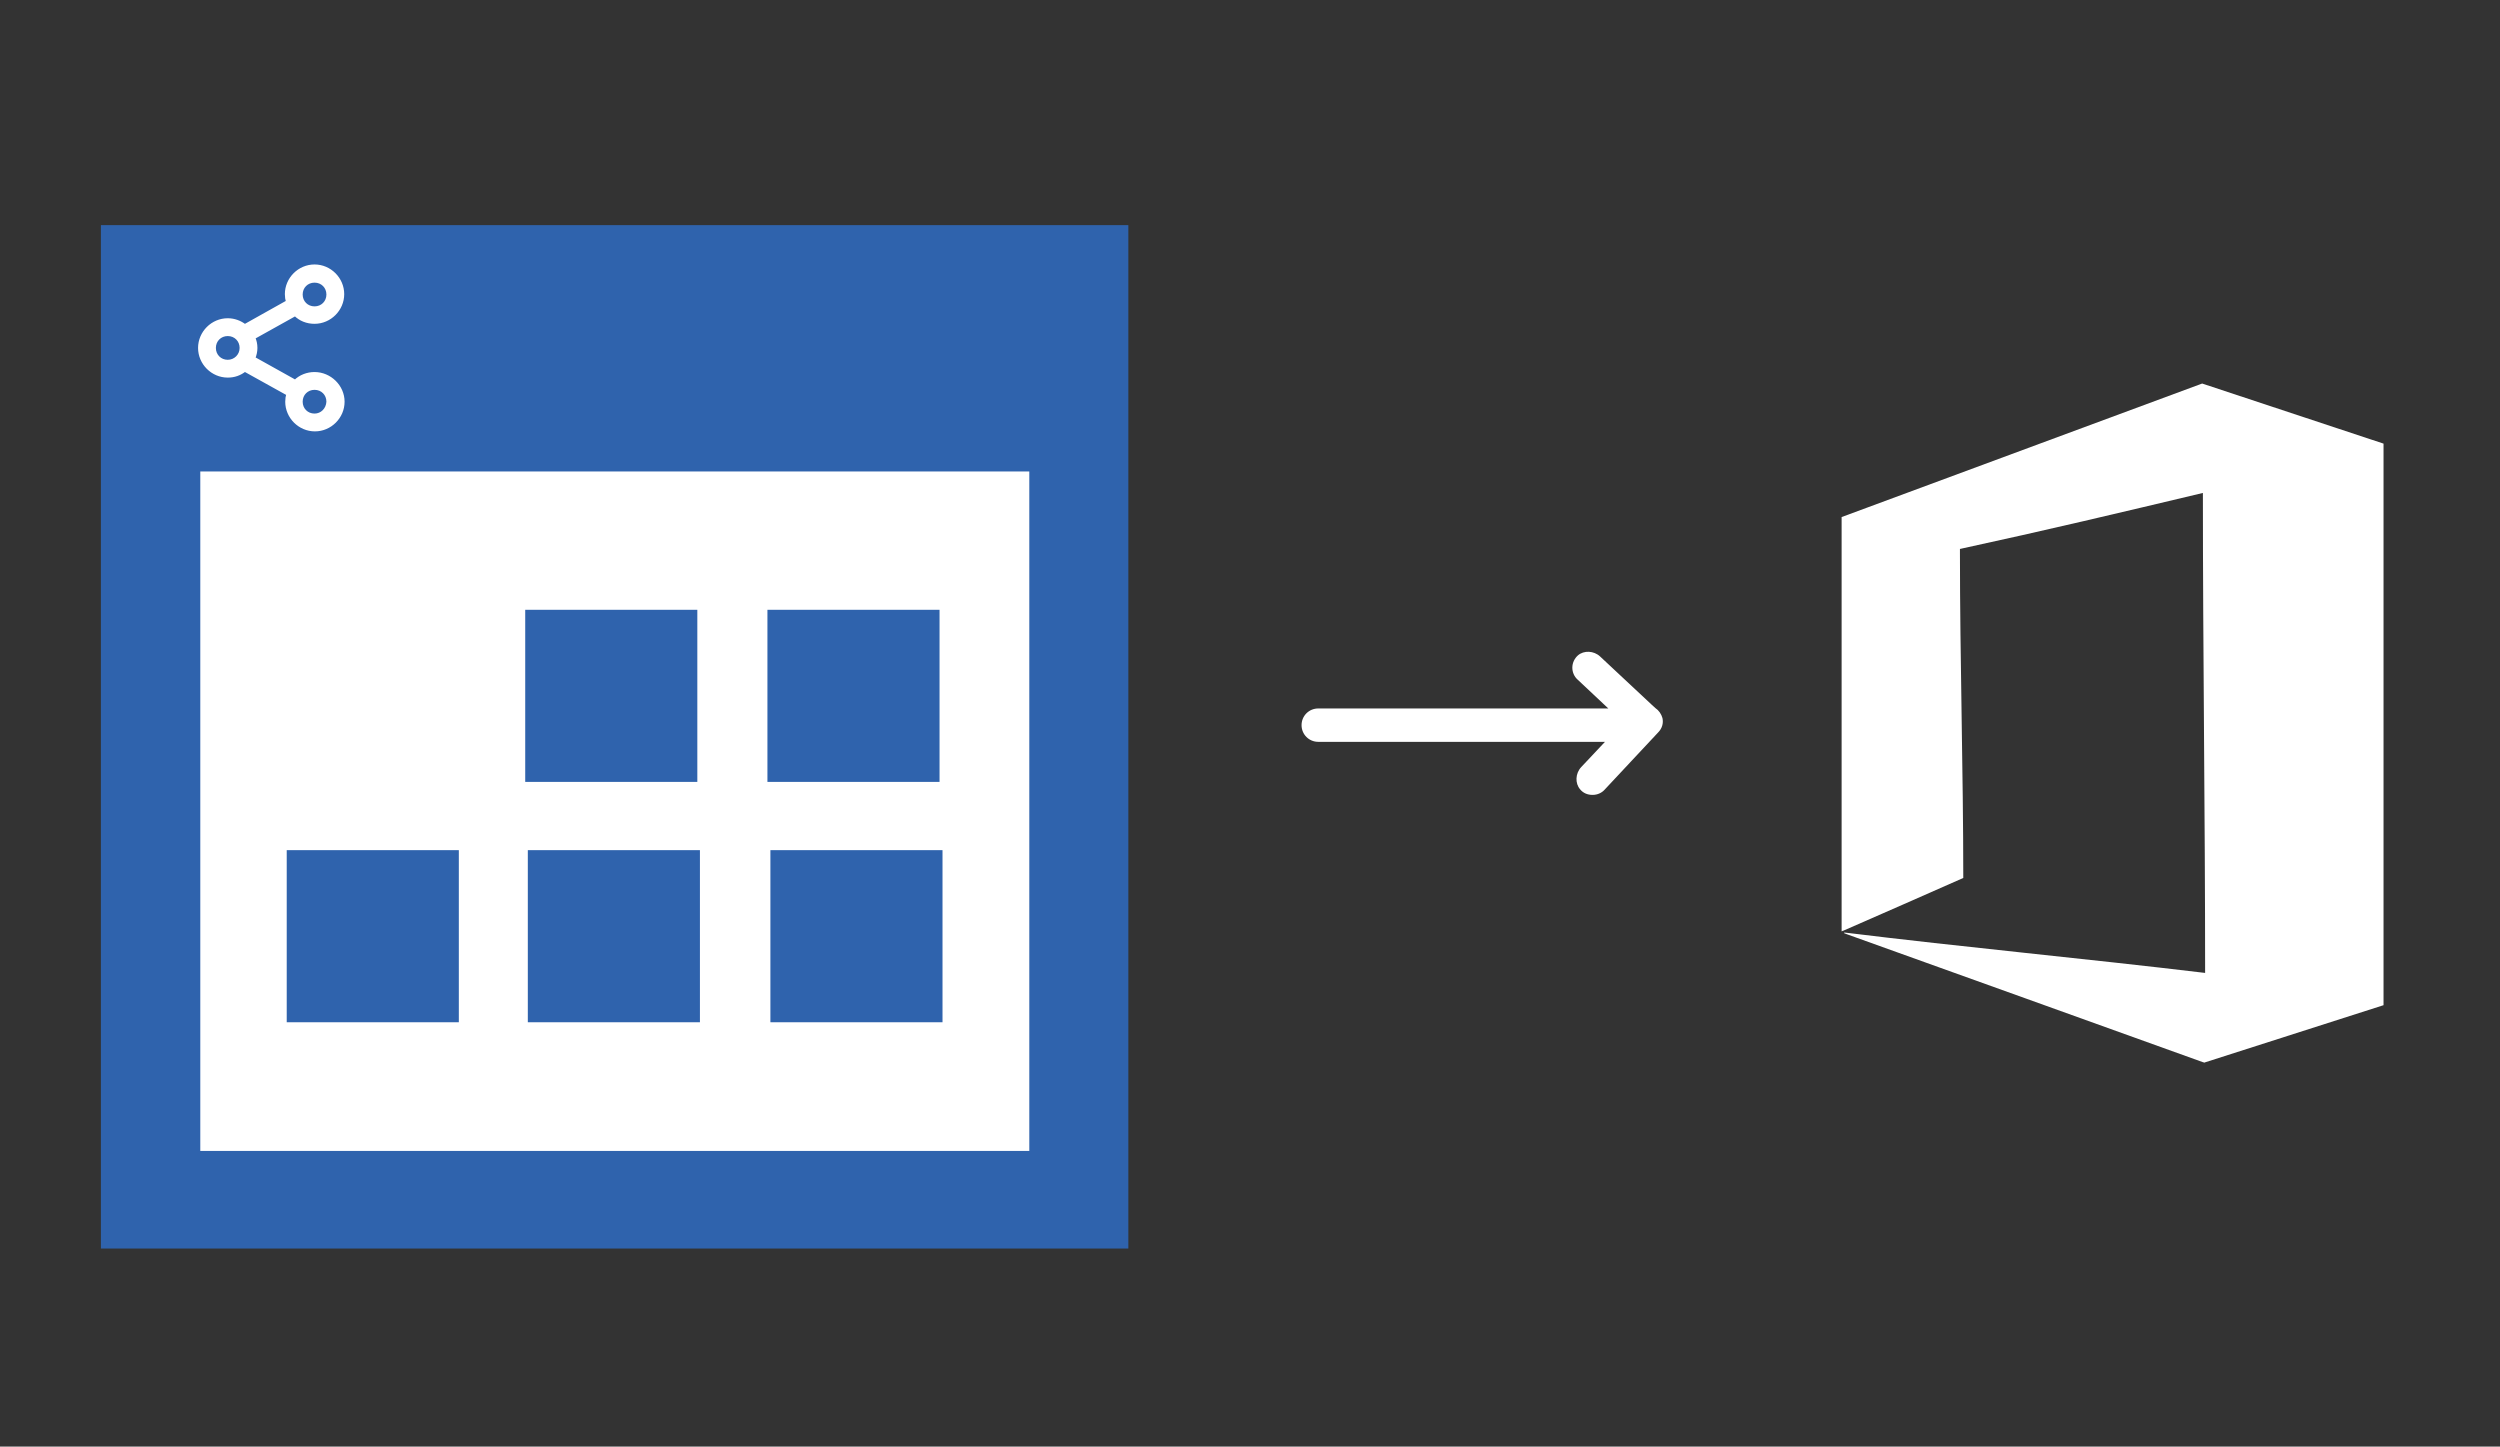 <?xml version="1.0" encoding="utf-8"?>
<!-- Generator: Adobe Illustrator 23.0.6, SVG Export Plug-In . SVG Version: 6.00 Build 0)  -->
<svg version="1.1" id="Layer_1" xmlns="http://www.w3.org/2000/svg" xmlns:xlink="http://www.w3.org/1999/xlink" x="0px" y="0px"
	 viewBox="0 0 674 390" style="enable-background:new 0 0 674 390;" xml:space="preserve">
<rect x="0" y="0" width="674" height="390" fill="#333333" stroke="none"/>
<style type="text/css">
	.st0{fill-rule:evenodd;clip-rule:evenodd;fill:#D4D4D4;}
	.st1{fill-rule:evenodd;clip-rule:evenodd;fill:#3669D6;}
	.st2{fill-rule:evenodd;clip-rule:evenodd;fill:#3A81F4;}
	.st3{fill-rule:evenodd;clip-rule:evenodd;fill:#FAFAFA;}
	.st4{fill-rule:evenodd;clip-rule:evenodd;fill:#E0E0E0;}
	.st5{fill:#F7F7F7;}
	.st6{fill:#594165;}
	.st7{fill:#2F63AD;}
	.st8{fill:#FFFFFF;stroke:#FFFFFF;stroke-miterlimit:10;}
	.st9{fill:#FFFFFF;}
	.st10{fill:#F2F2F2;}
	.st11{fill:#F14336;}
	.st12{fill:#D32E2A;}
	.st13{fill:#FFB62B;}
	.st14{fill:#F4F7FB;}
	.st15{fill:#E5E5E5;}
	.st16{fill-rule:evenodd;clip-rule:evenodd;fill:#8E8E8E;}
	.st17{fill:#8E8E8E;}
	.st18{fill:#FBBB00;}
	.st19{fill:#518EF8;}
	.st20{fill:#28B446;}
	.st21{fill:#F6961C;}
	.st22{fill:#036EB1;}
</style>
<g>
	<g>
		<rect x="50.2" y="122.3" class="st9" width="234.2" height="192.1"/>
		<g>
			<path class="st7" d="M141.6,164.4H188v46.4h-46.4V164.4z M206.9,164.4h46.4v46.4h-46.4V164.4z M77.3,229.2h46.4v46.4H77.3V229.2z
				 M142.3,229.2h46.4v46.4h-46.4V229.2z M207.7,229.2h46.4v46.4h-46.4V229.2z"/>
		</g>
		<g>
			<g>
				<g>
					<g>
						<g>
							<path class="st7" d="M27.2,60.7c92.4,0,184.6,0,277,0c0,92,0,183.7,0,275.9c-92,0-184.4,0-277,0
								C27.2,245,27.2,152.9,27.2,60.7z M277.5,310.3c0-61.4,0-122.5,0-183.2c-74.9,0-149.4,0-223.5,0c0,61.4,0,122.3,0,183.2
								C128.6,310.3,202.9,310.3,277.5,310.3z"/>
						</g>
					</g>
				</g>
				<path class="st8" d="M84.8,100.8c-1.9,0-3.8,0.7-5.2,2.1l-11.3-6.3c0.4-0.9,0.6-1.9,0.6-2.8c0-1-0.2-1.9-0.6-2.8l11.3-6.3
					c1.4,1.4,3.2,2.1,5.2,2.1c4.1,0,7.5-3.4,7.5-7.5s-3.4-7.5-7.5-7.5c-4.1,0-7.5,3.4-7.5,7.5c0,0.7,0.1,1.4,0.3,2.1l-11.6,6.5
					c-1.3-1-2.9-1.6-4.6-1.6c-4.1,0-7.5,3.4-7.5,7.5s3.4,7.5,7.5,7.5c1.7,0,3.2-0.5,4.6-1.6l11.7,6.5c-0.2,0.7-0.3,1.4-0.3,2.1
					c0,4.1,3.4,7.5,7.5,7.5c4.1,0,7.5-3.4,7.5-7.5S88.9,100.8,84.8,100.8z M84.8,75.7c2.1,0,3.7,1.6,3.7,3.7c0,2.1-1.6,3.7-3.7,3.7
					c-2.1,0-3.7-1.6-3.7-3.7C81.1,77.3,82.7,75.7,84.8,75.7z M61.4,97.5c-2.1,0-3.7-1.6-3.7-3.7s1.6-3.7,3.7-3.7
					c2.1,0,3.7,1.6,3.7,3.7S63.4,97.5,61.4,97.5z M84.8,112c-2.1,0-3.7-1.6-3.7-3.7c0-2.1,1.6-3.7,3.7-3.7c2.1,0,3.7,1.6,3.7,3.7
					C88.4,110.4,86.8,112,84.8,112z"/>
			</g>
		</g>
	</g>
	<path class="st9" d="M446.3,190.9l-1.1-1l0,0L431.4,177c-1.7-1.6-4.4-1.7-6-0.3c-0.9,0.8-1.5,2-1.5,3.3c0,1.2,0.5,2.4,1.4,3.2
		l8.3,7.8h-78.2c-2.5,0-4.5,2-4.5,4.5s2,4.5,4.5,4.5h77.3l-6.4,6.8c-1.6,1.7-1.7,4.4-0.3,6c0.8,1,2,1.5,3.3,1.5c0,0,0.1,0,0.1,0
		c1.2,0,2.4-0.5,3.2-1.4l14.4-15.4c1.1-1.1,1.5-2.5,1.2-3.9C447.9,192.5,447.2,191.5,446.3,190.9z"/>
	<path class="st9" d="M593.7,103.4l-97.2,36v111.7c0.2-0.1,0.4-0.2,0.5-0.2c10.7-4.7,21.5-9.4,32.3-14.2c0-28.6-0.9-59-0.9-87.6
		c0-0.4,0-0.7,0-1.1c23.1-5,44.1-10,65.5-15.1c0,43,0.6,86.4,0.6,129.4c-32.5-3.9-64.8-6.9-97.3-10.9c0,0.1,0,0.1,0,0.2
		c0.3,0.1,0.5,0.2,0.8,0.3c32,11.5,64.1,23,96,34.5c0.1,0,0.2,0,0.2,0.1l48.4-15.5V119.6L593.7,103.4z"/>
</g>
</svg>
